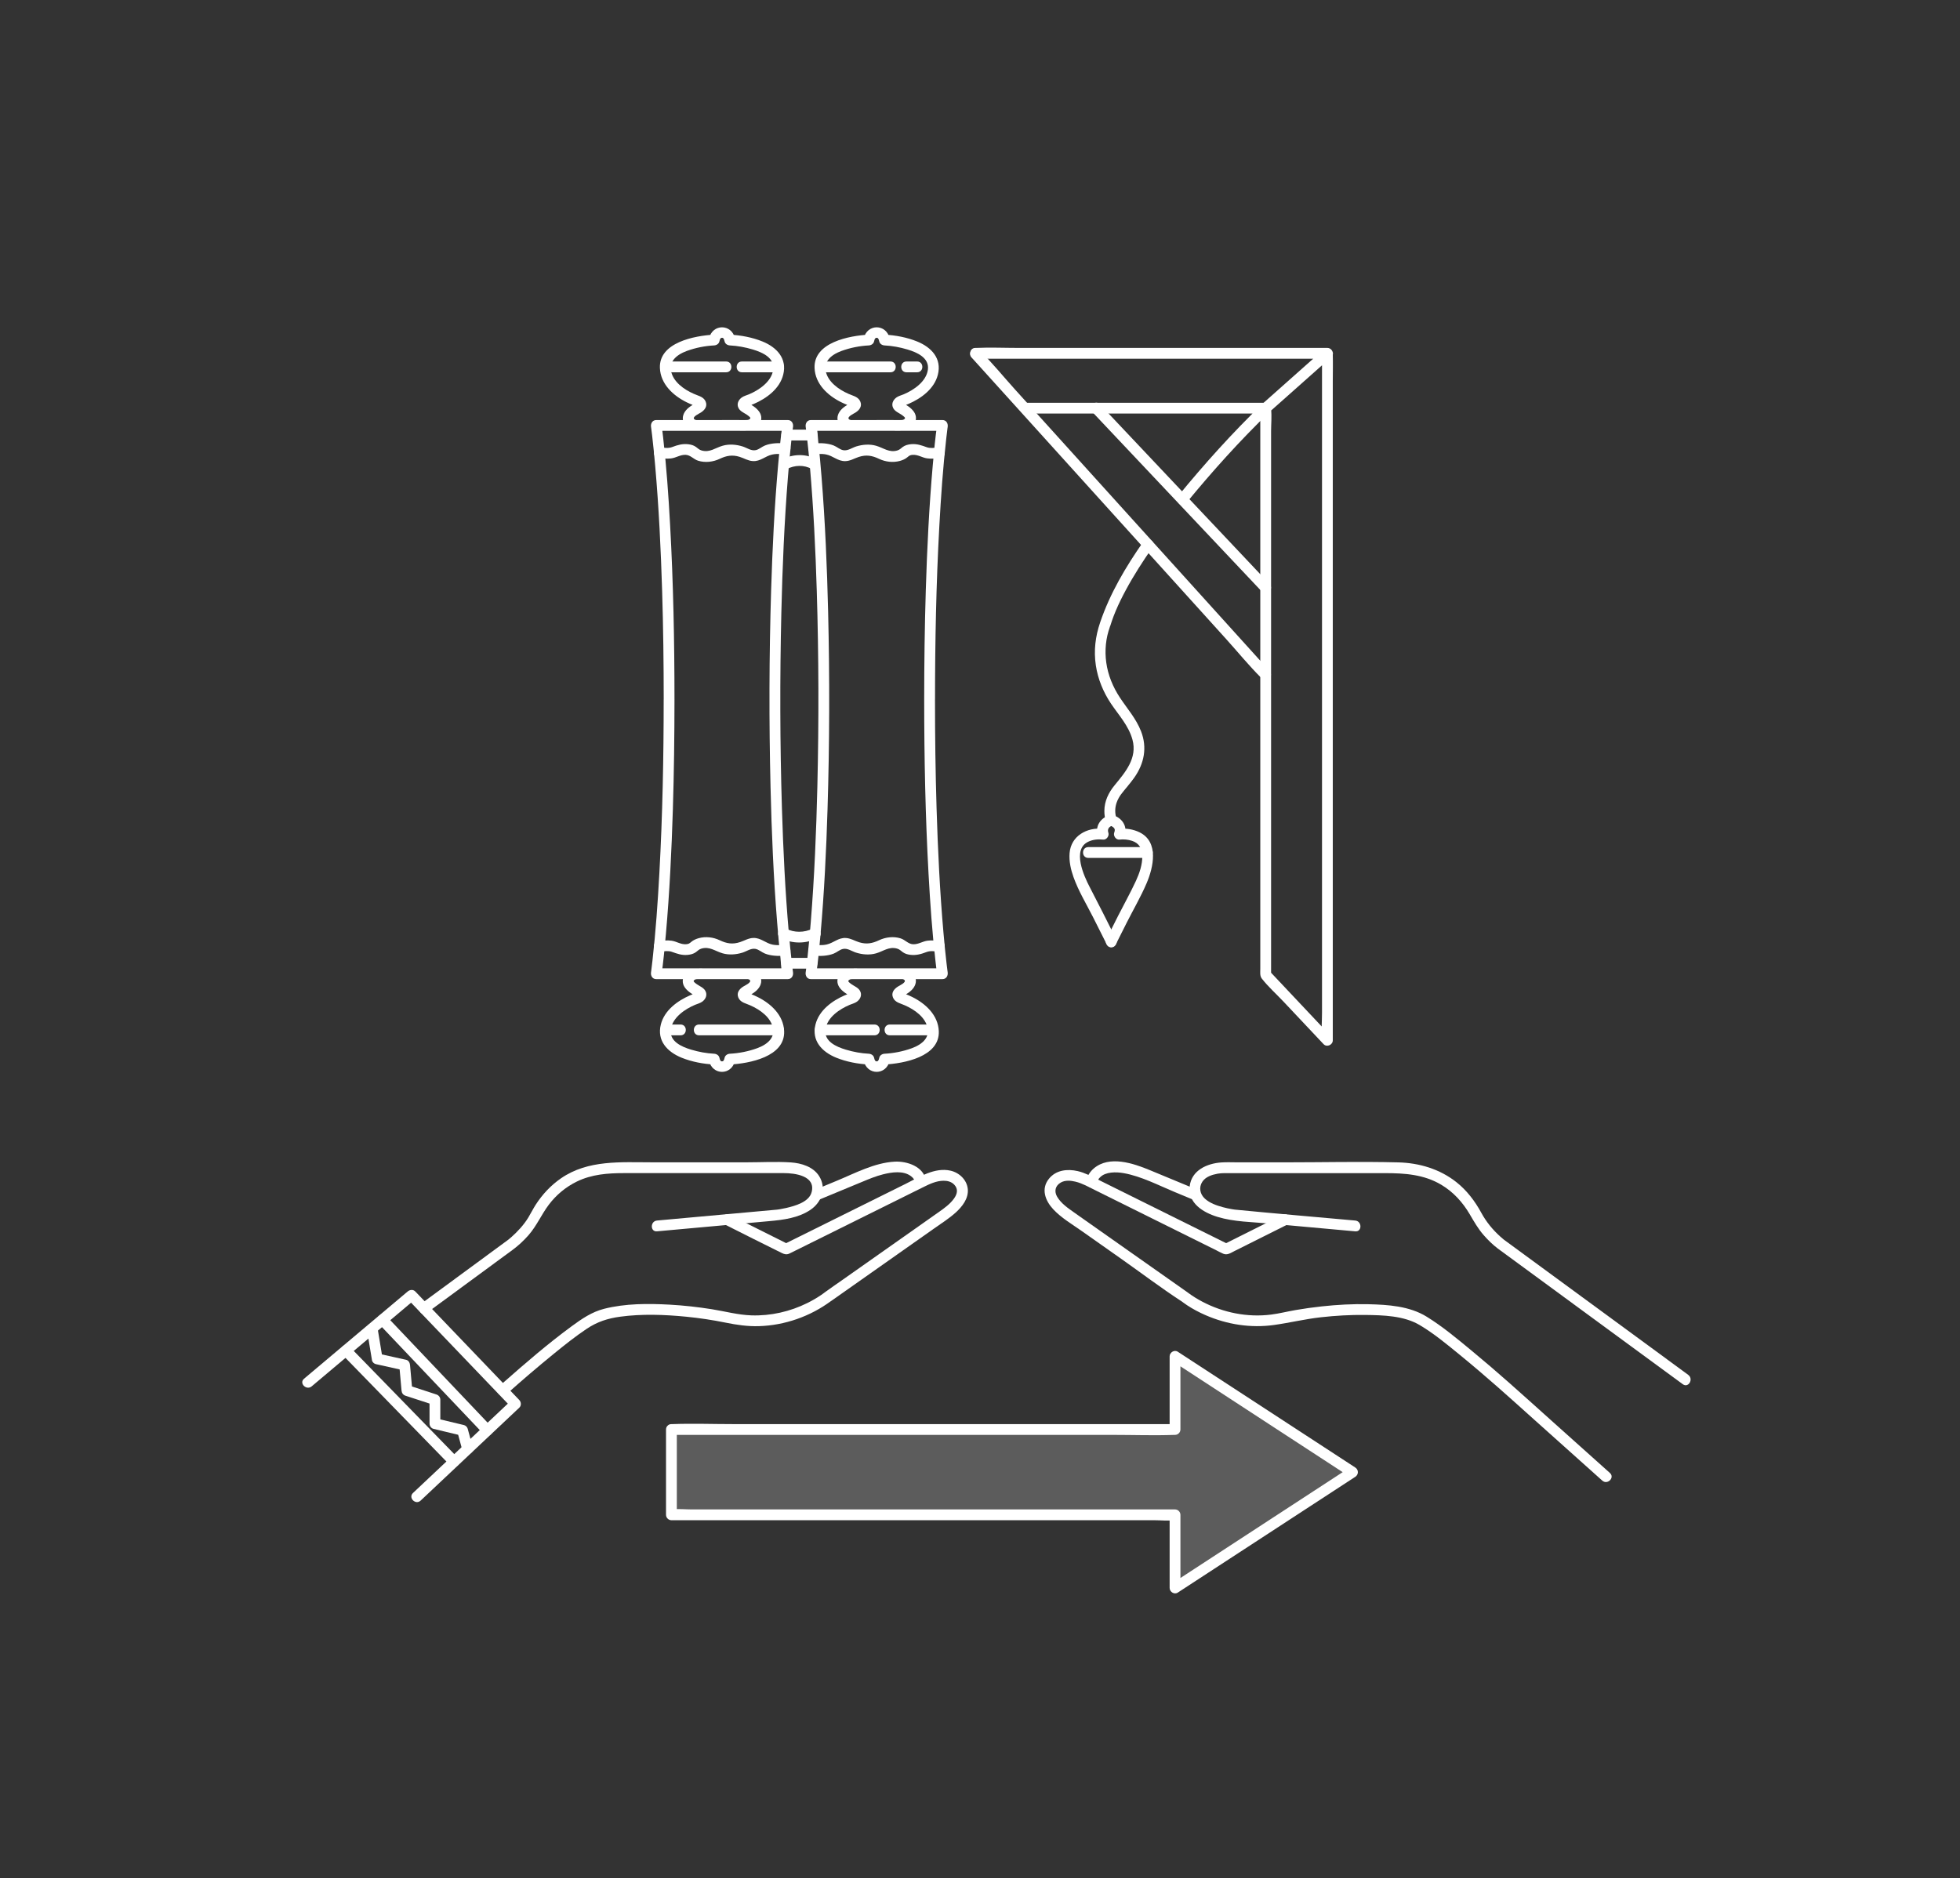 <?xml version="1.0" encoding="UTF-8"?>
<svg id="CONDUITE_DU_CHANGEMENT" data-name="CONDUITE DU CHANGEMENT" xmlns="http://www.w3.org/2000/svg" viewBox="0 0 2051.49 1966.49">
  <rect x="0" y="0" width="2051.49" height="1966.49" fill="#333333" stroke="none"/>
  <defs>
    <style>
      .cls-1 {
        fill: #fff;
      }

      .cls-2 {
        opacity: .2;
      }
    </style>
  </defs>
  <g class="cls-2">
    <polygon class="cls-1" points="702.76 1496.59 1229.88 1496.59 1229.88 1420.04 1415.69 1541.25 1229.88 1662.47 1229.88 1585.91 702.76 1585.91 702.76 1496.59"/>
  </g>
  <g>
    <path class="cls-1" d="M702.76,1502.24h462.5c21.19,0,42.54.78,63.72,0,.3-.01.6,0,.9,0,3.05,0,5.65-2.59,5.65-5.65v-76.56c-2.83,1.63-5.67,3.25-8.5,4.88,20.95,13.67,41.9,27.33,62.84,41,33.36,21.77,66.73,43.53,100.09,65.3,7.62,4.97,15.25,9.95,22.87,14.92v-9.75c-20.95,13.67-41.9,27.33-62.84,41-33.36,21.77-66.73,43.53-100.09,65.3-7.62,4.97-15.25,9.95-22.87,14.92l8.5,4.88v-76.56c0-3.05-2.59-5.65-5.65-5.65h-505.71c-6.64,0-13.9-.83-20.51,0-.29.04-.6,0-.9,0l5.65,5.65v-89.32c0-7.27-11.3-7.28-11.3,0v89.32c0,3.05,2.59,5.65,5.65,5.65h178.47c50.63,0,101.27,0,151.9,0,44.04,0,88.09,0,132.13,0h43.21c6.64,0,13.9.83,20.51,0,.29-.04.6,0,.9,0l-5.65-5.65v76.56c0,4.12,4.86,7.25,8.5,4.88,20.95-13.67,41.9-27.33,62.84-41,33.36-21.77,66.73-43.53,100.09-65.3,7.62-4.97,15.25-9.95,22.87-14.92,3.64-2.37,3.64-7.38,0-9.75-20.95-13.67-41.9-27.33-62.84-41-33.36-21.77-66.73-43.53-100.09-65.3-7.62-4.97-15.25-9.95-22.87-14.92-3.64-2.38-8.5.76-8.5,4.88v76.56l5.65-5.65h-462.5c-21.19,0-42.54-.78-63.72,0-.3.01-.6,0-.9,0-7.27,0-7.28,11.3,0,11.3Z"/>
    <g>
      <path class="cls-1" d="M326.24,1451.41c31.65-26.64,63.3-53.29,94.94-79.93,4.5-3.79,9.01-7.58,13.51-11.38h-7.99c31.81,33.21,63.62,66.42,95.43,99.63,4.47,4.67,8.95,9.34,13.42,14.01v-7.99c-30.13,28.39-60.27,56.78-90.4,85.17-4.29,4.04-8.58,8.08-12.87,12.12-5.3,5,2.7,12.97,7.99,7.99,30.13-28.39,60.27-56.78,90.4-85.17,4.29-4.04,8.58-8.08,12.87-12.12,2.26-2.12,2.06-5.83,0-7.99-31.81-33.21-63.62-66.42-95.43-99.63-4.47-4.67-8.95-9.34-13.42-14.01-2.24-2.34-5.69-1.93-7.99,0-31.65,26.64-63.3,53.29-94.94,79.93-4.5,3.79-9.01,7.58-13.51,11.38-5.57,4.69,2.46,12.64,7.99,7.99h0Z"/>
      <path class="cls-1" d="M396.29,1385.71c32.06,33.76,64.12,67.51,96.18,101.27,4.57,4.81,9.14,9.62,13.71,14.44,5.02,5.28,13-2.72,7.99-7.99-32.06-33.76-64.12-67.51-96.18-101.27-4.57-4.81-9.14-9.62-13.71-14.44-5.02-5.28-13,2.72-7.99,7.99h0Z"/>
      <path class="cls-1" d="M358.01,1417.94c33.04,33.92,66.07,67.84,99.11,101.76,4.73,4.86,9.46,9.71,14.19,14.57,5.08,5.22,13.07-2.77,7.99-7.99-33.04-33.92-66.07-67.84-99.11-101.76-4.73-4.86-9.46-9.71-14.19-14.57-5.08-5.22-13.07,2.77-7.99,7.99h0Z"/>
      <path class="cls-1" d="M384.09,1392.26c1.76,10.64,3.52,21.29,5.28,31.93.3,1.81,2.2,3.56,3.95,3.95,9.57,2.13,19.14,4.25,28.71,6.38l-4.15-5.45c.8,8.9,1.59,17.81,2.39,26.71.23,2.61,1.61,4.62,4.15,5.45,9.77,3.19,19.54,6.38,29.31,9.57l-4.15-5.45v25.12c0,2.41,1.75,4.87,4.15,5.45,9.63,2.31,19.27,4.63,28.9,6.94l-3.95-3.95c1.77,6.52,3.53,13.03,5.3,19.55,1.9,7.01,12.8,4.03,10.89-3-1.77-6.52-3.53-13.03-5.3-19.55-.5-1.85-2.05-3.49-3.95-3.95-9.63-2.31-19.27-4.63-28.9-6.94l4.15,5.45v-25.12c0-2.58-1.77-4.67-4.15-5.45-9.77-3.19-19.54-6.38-29.31-9.57l4.15,5.45c-.8-8.9-1.59-17.81-2.39-26.71-.21-2.4-1.59-4.88-4.15-5.45-9.57-2.13-19.14-4.25-28.71-6.38l3.95,3.95c-1.76-10.64-3.52-21.29-5.28-31.93-1.18-7.16-12.07-4.12-10.89,3h0Z"/>
      <path class="cls-1" d="M446.61,1374.62c29.89-21.97,59.79-43.93,89.68-65.9,6.21-4.56,11.85-9.79,16.93-15.6,8.52-9.74,13.42-21.49,21.12-31.74,7.75-10.32,17.83-18.69,29.42-24.36,15.56-7.6,32.37-8.84,49.4-8.84h167.36c11.56,0,33.5,2.8,28.99,19.96-2.74,10.42-17.51,14.4-26.56,16.52-2.1.49-4.21.91-6.33,1.27-.88.15-1.76.28-2.64.41,1.52-.22-.15.02-.54.06-.94.1-1.88.18-2.81.26-39.81,3.61-79.61,7.23-119.42,10.84-1.18.11-2.36.21-3.54.32-7.18.65-7.25,11.96,0,11.3,39.26-3.56,78.51-7.13,117.77-10.69,14.75-1.34,30.36-3.33,42.91-11.86,11.59-7.88,17-22.36,9.13-35.08-6.18-10-18.7-13.79-29.82-14.52-15.19-.99-30.71-.09-45.92-.09h-99.13c-32.69,0-67.02-2.82-95.35,16.69-10.65,7.34-19.52,16.82-26.53,27.66-2.79,4.32-5.02,8.94-7.69,13.33-4.76,7.83-11.1,14.67-17.93,20.73-1.14,1.01-2.32,1.98-3.5,2.95,2.22-1.83.57-.45.01-.05-2.3,1.66-4.58,3.36-6.87,5.05-8.79,6.46-17.59,12.92-26.38,19.39-18,13.23-36,26.45-53.99,39.68l-3.47,2.55c-5.8,4.26-.17,14.07,5.7,9.75h0Z"/>
      <path class="cls-1" d="M758.1,1281.7c20.1,10.06,40.12,20.28,60.29,30.17,2.72,1.33,5.02,1.87,7.96.48,2.24-1.06,4.44-2.2,6.66-3.3l29.52-14.65c26.26-13.03,52.53-26.07,78.79-39.1,8.37-4.15,16.74-8.31,25.1-12.46,6.68-3.31,13.51-6.59,21.14-6.68,4.19-.05,8.29,1.02,11.25,4.13,4.36,4.59,3.14,9.7-.23,14.45-4.05,5.71-9.87,9.9-15.53,13.9-8.72,6.15-17.44,12.3-26.17,18.44-24.83,17.5-49.67,34.99-74.51,52.48-6.31,4.44-12.71,8.78-18.94,13.33-.55.4-1.09.83-1.63,1.24s1.44-1.03.05-.05c-.74.52-1.47,1.07-2.22,1.58-4.64,3.2-9.55,6.01-14.6,8.52-18.1,9-38.39,13.61-58.61,12.92-13.96-.47-27.46-4.2-41.19-6.4-14.65-2.34-29.42-3.99-44.23-4.81-22.66-1.24-46.54-1.3-68.69,4.34-12.8,3.26-23.29,10.44-33.81,18.16-24.93,18.3-48.46,38.6-71.63,59.06-1.59,1.41-3.19,2.82-4.77,4.24-5.43,4.86,2.58,12.83,7.99,7.99,16.18-14.49,32.7-28.62,49.54-42.34,11.16-9.09,22.45-18.13,34.42-26.13,10.97-7.34,21.99-10.95,35.14-12.72,22.78-3.07,46.25-2.21,69.06.02,13.86,1.36,27.64,3.44,41.29,6.22,11.49,2.34,22.92,4.02,34.68,3.67,27.1-.8,53.91-10.17,75.63-26.35-2.73,2.03,1.49-.98,2.18-1.46,2.98-2.1,5.95-4.19,8.93-6.29,10.05-7.08,20.11-14.16,30.16-21.24,22.27-15.68,44.54-31.36,66.8-47.05,7.49-5.28,15.46-10.32,22.28-16.46s13.7-14.8,12.77-24.62-9.03-17.29-18.11-19.33c-16.56-3.72-32.7,6.74-47,13.84-41.6,20.65-83.2,41.29-124.8,61.94-1.02.51-2.04,1.01-3.07,1.52h5.7c-20.63-10.32-41.27-20.65-61.9-30.97-6.48-3.24-12.21,6.5-5.7,9.75h0Z"/>
      <path class="cls-1" d="M969.25,1236.34c-2.18-15.08-19.86-20.86-32.86-20.16-21.07,1.14-41.19,11.99-60.35,19.93-7.68,3.18-15.36,6.37-23.04,9.55-6.62,2.74-3.72,13.68,3,10.89,15.39-6.38,30.78-12.76,46.17-19.14,7.3-3.03,14.38-6.02,22.09-7.95,9.13-2.29,21.19-4.16,29.22,1.9,2.77,2.09,4.35,4.41,4.87,7.98,1.03,7.17,11.92,4.12,10.89-3h0Z"/>
    </g>
    <path class="cls-1" d="M1767.09,1439.42c-36.94-27.1-73.89-54.2-110.83-81.3-22.22-16.3-44.45-32.6-66.67-48.9-5.04-3.7-10.05-7.45-15.12-11.09-.31-.23-.62-.46-.94-.69,1.2.88,1.3,1.09.48.36-1.18-1.05-2.41-2.03-3.59-3.09-8.1-7.29-14.81-15.49-20.02-25.07-6.62-12.18-15.11-23.36-26.03-32-17.38-13.77-38.84-20.14-60.85-20.7-39.41-1.01-78.97-.04-118.39-.04-16.57,0-33.15,0-49.72,0-5.67,0-11.43-.3-17.1.1-14.93,1.05-31.06,8.18-33.06,24.78-2.15,17.91,14.26,27.71,29.16,32.23,17.22,5.23,36.28,5.34,54.05,6.95,28.17,2.56,56.34,5.11,84.52,7.67,1.85.17,3.7.34,5.54.5,7.24.66,7.19-10.64,0-11.3-41.85-3.8-83.74-7.31-125.57-11.4-.47-.05-.94-.11-1.42-.17,1.64.21-1.49-.24-1.96-.32-3.23-.54-6.44-1.24-9.6-2.09-6.6-1.79-13.67-4.23-18.82-8.91s-6.6-11.79-2.69-17.73c3.48-5.28,10.09-7.34,15.99-8.43,4.31-.8,10.19-.58,15.21-.58h42.54c39.09,0,78.19,0,117.28,0,20.7,0,40.84,1.3,59.07,12.16,12.44,7.4,22.29,18.17,29.6,30.58,4.58,7.78,8.81,15.34,14.82,22.2,4.46,5.1,9.39,9.94,14.81,14.04,3.21,2.43,6.49,4.76,9.73,7.14,19.63,14.4,39.25,28.79,58.88,43.19,40.85,29.96,81.69,59.92,122.54,89.89.82.6,1.64,1.2,2.45,1.8,5.87,4.3,11.51-5.49,5.7-9.75h0Z"/>
    <path class="cls-1" d="M1342.41,1271.95c-20.63,10.32-41.27,20.65-61.9,30.97h5.7c-19.28-9.57-38.55-19.14-57.83-28.7-26.52-13.16-53.04-26.32-79.55-39.48-6.73-3.34-13.38-6.94-20.76-8.65-10.9-2.52-22.78-1.19-30.19,8.01-8.52,10.57-3.88,22.92,4.48,31.9,8.37,9,19.83,15.73,29.85,22.79,13.62,9.6,27.24,19.19,40.86,28.78,21.32,15.02,42.26,30.9,64.11,45.14.87.57-.85-.67-.83-.66.61.45,1.19.93,1.79,1.39,1.39,1.04,2.81,2.04,4.26,3,6.17,4.09,12.76,7.55,19.55,10.5,22.54,9.78,47.15,13.63,71.56,10.23,16.37-2.28,32.41-6.22,48.88-8.06,15.48-1.73,31.07-2.64,46.65-2.44,18.7.24,40.29.74,56.86,10.56,14.8,8.78,28.29,19.98,41.58,30.84,13.47,11,26.69,22.3,39.76,33.76,12.91,11.32,25.63,22.85,38.42,34.31,22.3,19.98,44.6,39.95,66.91,59.93,1.5,1.34,3,2.69,4.5,4.03,5.4,4.84,13.42-3.13,7.99-7.99-19.65-17.6-39.31-35.21-58.96-52.81-15.64-14.01-31.2-28.11-46.94-42-12.93-11.41-26.01-22.64-39.31-33.62-14.96-12.35-30.13-25.05-46.68-35.25-17.93-11.06-40.36-12.52-60.91-12.99-16.33-.38-32.69.51-48.92,2.28-9.08.99-18.13,2.25-27.13,3.8s-17.11,3.67-25.76,4.77c-24.74,3.13-50.15-1.96-72.14-13.58-5-2.64-9.79-5.6-14.35-8.94,1.29.95.03,0-1.05-.8-.89-.65-1.8-1.27-2.7-1.9-26.91-18.94-53.81-37.89-80.71-56.84-11.71-8.25-23.42-16.49-35.12-24.75-6.57-4.64-13.64-9.42-17.83-16.45-3.34-5.61-2.17-11.52,3.69-14.95,4.61-2.69,10.43-2.17,15.41-.96,7.21,1.76,13.77,5.52,20.38,8.8,13.21,6.56,26.42,13.11,39.63,19.67,29.13,14.46,58.25,28.91,87.38,43.37,2.42,1.2,4.83,2.62,7.34,3.64,4.3,1.76,7.8-.87,11.6-2.77,15.05-7.53,30.09-15.06,45.14-22.59,3.68-1.84,7.36-3.68,11.04-5.53,6.5-3.25.79-13-5.7-9.75h0Z"/>
    <path class="cls-1" d="M1147.85,1239.34c.14-.96.47-1.89.81-2.8.29-.79-.6,1.11.14-.25.26-.47.52-.94.79-1.41.78-1.36.43-.89,1.93-2.41,5.65-5.71,16.48-5.73,24.8-4.23,18.38,3.32,35.98,12.59,53.09,19.69,6.93,2.87,13.86,5.74,20.79,8.62,6.71,2.78,9.64-8.15,3-10.89-16.44-6.81-32.88-13.63-49.32-20.44-17.53-7.26-42.75-15.97-59.15-1.84-3.66,3.15-7.07,8.05-7.78,12.96-1.03,7.11,9.86,10.18,10.89,3h0Z"/>
    <g>
      <path class="cls-1" d="M978.67,732.42c.01-60.57,1.19-121.17,4.51-181.66,1.68-30.62,3.8-61.26,7.25-91.75.38-3.36.79-6.71,1.21-10.06.3-2.39-.15,1.01.16-1.18.04-.29.08-.57.12-.86.53-3.56-1.42-7.15-5.45-7.15h-68.86c-7.27,0-7.28,11.3,0,11.3h17.33c6.47,0,13.57.83,18.92-3.64,3.78-3.16,5.87-8.05,4.38-12.93s-6.4-8.54-10.69-11.15c-3.19-1.94-.97-1.28-2.89,2.15.04-.07.41-.26.46-.36.42-.87-1.68.6-.3.12,2.03-.71,4.01-1.49,5.98-2.34,13.38-5.76,27.11-15.77,30.85-30.62,4.3-17.05-6.82-28.73-21.67-34.77-10.7-4.35-22.66-6.57-34.19-7.18l5.45,4.15c-3.4-15.77-23.84-15.77-27.24,0l5.45-4.15c-20.32,1.07-57.94,8.06-56.86,34.93.67,16.72,13.81,28.89,27.94,35.85,2.41,1.19,4.89,2.26,7.4,3.23.74.29,1.49.59,2.25.82,1.58.47-.21-.08-.23-.14.04.13.61.42.63.46-1.97-3.39.33-4.11-2.89-2.15-2.28,1.39-4.6,2.94-6.51,4.81-3.74,3.65-5.83,8.62-3.89,13.72,3.47,9.12,13.04,9.19,21.17,9.19,6.39,0,12.77,0,19.16,0v-11.3c-22.95,0-45.91,0-68.86,0-4.03,0-5.97,3.59-5.45,7.15.03.22.06.44.09.66.04.26.07.53.11.79.19,1.37-.2-1.58-.02-.12.34,2.66.68,5.33.99,8,1.25,10.71,2.29,21.44,3.23,32.19,3.78,43.33,5.88,86.8,7.2,130.27,2.08,68.12,2.22,136.33.62,204.46-1.12,47.41-3.11,94.83-6.89,142.1-1,12.51-2.13,25.01-3.5,37.48-.39,3.52-.79,7.05-1.23,10.56-.14,1.12-.29,2.25-.43,3.37-.17,1.31.22-1.58.04-.28-.04.3-.08.6-.13.91-.03.21-.06.41-.09.62-.53,3.56,1.42,7.15,5.45,7.15,22.95,0,45.91,0,68.86,0v-11.3c-5.78,0-11.55,0-17.33,0-6.47,0-13.57-.83-18.92,3.64-3.78,3.16-5.87,8.05-4.38,12.93s6.4,8.54,10.69,11.15c3.19,1.94.97,1.28,2.89-2.15-.04.07-.41.26-.46.36-.42.87,1.68-.6.3-.12-2.03.71-4.01,1.49-5.98,2.34-13.38,5.76-27.11,15.77-30.85,30.62-4.3,17.05,6.82,28.73,21.67,34.77,10.7,4.35,22.66,6.57,34.19,7.18l-5.45-4.15c3.4,15.77,23.84,15.77,27.24,0l-5.45,4.15c20.32-1.07,57.94-8.06,56.86-34.93-.67-16.72-13.81-28.89-27.94-35.85-2.41-1.19-4.89-2.26-7.4-3.23-.74-.29-1.49-.59-2.25-.82-1.58-.47.21.08.23.14-.04-.13-.61-.42-.63-.46,1.97,3.39-.33,4.11,2.89,2.15,2.28-1.39,4.6-2.94,6.51-4.81,3.74-3.65,5.83-8.62,3.89-13.72-3.47-9.12-13.04-9.19-21.17-9.19h-19.16c-7.27,0-7.28,11.3,0,11.3h68.86c4.03,0,5.97-3.59,5.45-7.15-.03-.22-.06-.44-.09-.66-.03-.24-.07-.48-.1-.73-.21-1.48.19,1.5,0,.05-.34-2.66-.68-5.33-.99-8-1.24-10.59-2.27-21.2-3.2-31.81-3.8-43.45-5.91-87.05-7.24-130.64-1.16-37.89-1.64-75.81-1.65-113.72,0-7.27-11.3-7.28-11.3,0,.01,60.97,1.21,121.96,4.57,182.85,1.68,30.44,3.8,60.89,7.26,91.18.55,4.83,1.12,9.66,1.83,14.47l5.45-7.15h-68.86c-7.27,0-7.28,11.3,0,11.3h14.42c2.55,0,12.99-1.57,14.86,1.2,1.63,2.42-5.36,5.53-7.21,6.72-3.92,2.5-6.98,6.41-5.03,11.25,1.6,3.96,5.11,5.46,8.77,6.81,9.77,3.6,22.03,10.74,26.37,21.45,5.25,12.95-4.13,20.83-15.43,24.95-9.29,3.38-18.98,5.25-28.56,5.76-2.38.12-4.91,1.65-5.45,4.15-.34,1.58-.63,2.61-1.63,3.59-.1.1-2.15.52-.53.22-.18.03-.38.01-.57.01s-.39.03-.57-.01c1.34.31-.31,0-.53-.22-.96-.93-1.3-2.08-1.63-3.59-.54-2.51-3.06-4.02-5.45-4.15-8.16-.43-16.06-1.87-24.12-4.28-9.96-2.99-23.09-8.69-21.3-21.22,1.83-12.79,14.99-21.32,25.34-25.69,2.53-1.07,5.24-1.67,7.5-3.27,3.09-2.19,5.18-5.85,4.03-9.72-1.51-5.08-7.06-6.43-10.75-9.44-1.89-1.54-3.41-2.58-.78-4,1-.54,2.08-.44,3.15-.5,2.57-.14,5.2,0,7.78,0,5.78,0,11.55,0,17.33,0,7.27,0,7.28-11.3,0-11.3-22.95,0-45.91,0-68.86,0l5.45,7.15c2.13-14.39,3.44-28.92,4.71-43.4,3.82-43.44,5.94-87.03,7.28-130.62,2.11-68.65,2.26-137.39.62-206.04-1.13-47.42-3.13-94.84-6.94-142.13-1-12.46-2.13-24.91-3.51-37.33-.59-5.32-.53-11.67-2.07-16.83-.06-.21-.06-.45-.09-.66l-5.45,7.15c22.95,0,45.91,0,68.86,0,7.27,0,7.28-11.3,0-11.3-4.81,0-9.62,0-14.42,0-2.55,0-12.99,1.57-14.86-1.2-1.63-2.42,5.36-5.53,7.21-6.72,3.92-2.5,6.98-6.41,5.03-11.25-1.6-3.96-5.11-5.46-8.77-6.81-9.77-3.6-22.03-10.74-26.37-21.45-5.25-12.95,4.13-20.83,15.43-24.95,9.29-3.38,18.98-5.25,28.56-5.76,2.38-.12,4.91-1.65,5.45-4.15.34-1.58.63-2.61,1.63-3.59.1-.1,2.15-.52.53-.22.18-.03.38-.01.57-.01s.39-.03.57.01c-1.34-.31.31,0,.53.22.96.93,1.3,2.08,1.63,3.59.54,2.51,3.06,4.02,5.45,4.15,8.16.43,16.06,1.87,24.12,4.28,9.96,2.99,23.09,8.69,21.3,21.22s-14.99,21.32-25.34,25.69c-2.53,1.07-5.24,1.67-7.5,3.27-3.09,2.19-5.18,5.85-4.03,9.72,1.51,5.08,7.06,6.43,10.75,9.44,1.89,1.54,3.41,2.58.78,4-1,.54-2.08.44-3.15.5-2.57.14-5.2,0-7.78,0h-17.33c-7.27,0-7.28,11.3,0,11.3h68.86l-5.45-7.15c-2.13,14.39-3.44,28.92-4.71,43.4-3.82,43.44-5.94,87.03-7.28,130.62-1.17,38.15-1.66,76.32-1.67,114.49,0,7.27,11.3,7.28,11.3,0Z"/>
      <path class="cls-1" d="M853.13,475.52c1.08-.17-1.65.13.19-.01,1.1-.09,2.2-.19,3.31-.23,2.66-.09,5.35-.02,7.97.49,7.26,1.42,12.31,7.19,20.13,7.01,5.21-.12,9.27-2.81,14.04-4.37,7.86-2.57,13.98-1.52,21.27,1.96,6.73,3.21,14.6,4.17,21.83,2.2,2.88-.79,5.75-2.03,8.03-3.99,1.8-1.56,2.76-2.2,5.29-2.37,5.7-.38,9.75,2.86,15.1,3.66,4.77.71,9.71.19,14.44-.64,7.15-1.27,4.12-12.16-3-10.89-3.68.65-8.06,1.17-11.62-.1-5.62-2.01-10.48-3.81-16.66-3.19-3.03.3-5.99,1.05-8.49,2.84-1.95,1.4-3.11,2.86-5.48,3.63-8.67,2.79-14.68-2.61-22.52-4.85-6.69-1.91-14.08-1.33-20.68.7-4.32,1.33-8.77,4.75-13.45,4-3.71-.6-6.71-3.57-10.17-4.95-3.14-1.25-6.38-1.86-9.73-2.21-4.26-.44-8.57-.25-12.79.43-7.16,1.15-4.12,12.04,3,10.89h0Z"/>
      <path class="cls-1" d="M850.13,1000.13c4.02.65,8.11.86,12.17.5,3.55-.32,7.03-.95,10.35-2.28s6.11-4.05,9.56-4.84c4.8-1.09,9.17,2.31,13.55,3.73,6.72,2.18,14.34,2.82,21.19.86,7.67-2.19,13.41-7.37,21.91-5.01,2.73.76,3.89,2.22,6.09,3.79,2.31,1.65,4.96,2.39,7.74,2.74,6.16.79,11.42-.72,17.06-2.89,3.71-1.42,8.08-.99,11.98-.3,7.11,1.26,10.16-9.62,3-10.89-4.49-.8-9.15-1.28-13.69-.74-5.41.64-9.62,3.96-15.27,3.78-5.19-.17-8.31-4.7-13.3-6.22-7.36-2.24-15.57-1.24-22.45,2.03s-13.03,4.49-20.75,2.11c-4.76-1.47-8.81-4.18-13.94-4.48-7.93-.47-12.86,5.22-20.1,6.82-2.83.63-5.73.74-8.61.64-1.11-.04-2.21-.13-3.31-.23-1.84-.17.9.16-.19-.01-7.11-1.15-10.17,9.74-3,10.89h0Z"/>
    </g>
    <g>
      <path class="cls-1" d="M705.96,732.42c-.01-60.97-1.21-121.96-4.57-182.85-1.68-30.44-3.8-60.89-7.26-91.18-.55-4.83-1.12-9.66-1.83-14.47l-5.45,7.15c22.95,0,45.91,0,68.86,0v-11.3c-4.81,0-9.62,0-14.42,0-2.55,0-12.99,1.57-14.86-1.2-1.63-2.42,5.36-5.53,7.21-6.72,3.92-2.5,6.98-6.41,5.03-11.25-1.6-3.96-5.11-5.46-8.77-6.81-9.77-3.6-22.03-10.74-26.37-21.45-5.25-12.95,4.13-20.83,15.43-24.95,9.29-3.38,18.98-5.25,28.56-5.76,2.38-.12,4.91-1.65,5.45-4.15.34-1.58.63-2.61,1.63-3.59.1-.1,2.15-.52.53-.22.18-.03.38-.01.57-.01s.39-.03.57.01c-1.34-.31.31,0,.53.22.96.93,1.3,2.08,1.63,3.59.54,2.51,3.06,4.02,5.45,4.15,8.16.43,16.06,1.87,24.12,4.28,9.96,2.99,23.09,8.69,21.3,21.22s-14.99,21.32-25.34,25.69c-2.53,1.07-5.24,1.67-7.5,3.27-3.09,2.19-5.18,5.85-4.03,9.72,1.51,5.08,7.06,6.43,10.75,9.44,1.89,1.54,3.41,2.58.78,4-1,.54-2.08.44-3.15.5-2.57.14-5.2,0-7.78,0h-17.33c-7.27,0-7.28,11.3,0,11.3,22.95,0,45.91,0,68.86,0l-5.45-7.15c-2.13,14.39-3.44,28.92-4.71,43.4-3.82,43.44-5.94,87.03-7.28,130.62-2.11,68.65-2.26,137.39-.62,206.04,1.13,47.42,3.13,94.84,6.94,142.13,1,12.46,2.13,24.91,3.51,37.33.59,5.32.53,11.67,2.07,16.83.06.21.06.45.09.66l5.45-7.15h-68.86c-7.27,0-7.28,11.3,0,11.3h14.42c2.55,0,12.99-1.57,14.86,1.2,1.63,2.42-5.36,5.53-7.21,6.72-3.92,2.5-6.98,6.41-5.03,11.25,1.6,3.96,5.11,5.46,8.77,6.81,9.77,3.6,22.03,10.74,26.37,21.45,5.25,12.95-4.13,20.83-15.43,24.95-9.29,3.38-18.98,5.25-28.56,5.76-2.38.12-4.91,1.65-5.45,4.15-.34,1.58-.63,2.61-1.63,3.59-.1.1-2.15.52-.53.22-.18.03-.38.01-.57.01s-.39.03-.57-.01c1.34.31-.31,0-.53-.22-.96-.93-1.3-2.08-1.63-3.59-.54-2.51-3.06-4.02-5.45-4.15-8.16-.43-16.06-1.87-24.12-4.28-9.96-2.99-23.09-8.69-21.3-21.22s14.99-21.32,25.34-25.69c2.53-1.07,5.24-1.67,7.5-3.27,3.09-2.19,5.18-5.85,4.03-9.72-1.51-5.08-7.06-6.43-10.75-9.44-1.89-1.54-3.41-2.58-.78-4,1-.54,2.08-.44,3.15-.5,2.57-.14,5.2,0,7.78,0,5.78,0,11.55,0,17.33,0,7.27,0,7.28-11.3,0-11.3-22.95,0-45.91,0-68.86,0l5.45,7.15c2.13-14.39,3.44-28.92,4.71-43.4,3.82-43.44,5.94-87.03,7.28-130.62,1.17-38.15,1.66-76.32,1.67-114.49,0-7.27-11.3-7.28-11.3,0-.01,60.57-1.19,121.17-4.51,181.66-1.68,30.62-3.8,61.26-7.25,91.75-.38,3.36-.79,6.71-1.21,10.06-.3,2.39.15-1.01-.16,1.18-.04.29-.08.57-.12.86-.53,3.56,1.42,7.15,5.45,7.15,22.95,0,45.91,0,68.86,0v-11.3c-5.78,0-11.55,0-17.33,0-6.47,0-13.57-.83-18.92,3.64-3.78,3.16-5.87,8.05-4.38,12.93s6.4,8.54,10.69,11.15c3.19,1.94.97,1.28,2.89-2.15-.04.07-.41.26-.46.36-.42.87,1.68-.6.3-.12-2.03.71-4.01,1.49-5.98,2.34-13.38,5.76-27.11,15.77-30.85,30.62-4.3,17.05,6.82,28.73,21.67,34.77,10.7,4.35,22.66,6.57,34.19,7.18l-5.45-4.15c3.4,15.77,23.84,15.77,27.24,0l-5.45,4.15c20.32-1.07,57.94-8.06,56.86-34.93-.67-16.72-13.81-28.89-27.94-35.85-2.41-1.19-4.89-2.26-7.4-3.23-.74-.29-1.49-.59-2.25-.82-1.58-.47.21.08.23.14-.04-.13-.61-.42-.63-.46,1.97,3.39-.33,4.11,2.89,2.15,2.28-1.39,4.6-2.94,6.51-4.81,3.74-3.65,5.83-8.62,3.89-13.72-3.47-9.12-13.04-9.19-21.17-9.19h-19.16c-7.27,0-7.28,11.3,0,11.3h68.86c4.03,0,5.97-3.59,5.45-7.15-.03-.22-.06-.44-.09-.66-.04-.26-.07-.53-.11-.79-.19-1.37.2,1.58.02.12-.34-2.66-.68-5.33-.99-8-1.25-10.71-2.29-21.44-3.23-32.19-3.78-43.33-5.88-86.8-7.2-130.27-2.08-68.12-2.22-136.33-.62-204.46,1.12-47.41,3.11-94.83,6.89-142.1,1-12.51,2.13-25.01,3.5-37.48.39-3.52.79-7.05,1.23-10.56.14-1.12.29-2.25.43-3.37.17-1.31-.22,1.58-.04.28.04-.3.08-.6.13-.91.03-.21.06-.41.09-.62.53-3.56-1.42-7.15-5.45-7.15-22.95,0-45.91,0-68.86,0v11.3c5.78,0,11.55,0,17.33,0,6.47,0,13.57.83,18.92-3.64,3.78-3.16,5.87-8.05,4.38-12.93s-6.4-8.54-10.69-11.15c-3.19-1.94-.97-1.28-2.89,2.15.04-.07.41-.26.46-.36.42-.87-1.68.6-.3.12,2.03-.71,4.01-1.49,5.98-2.34,13.38-5.76,27.11-15.77,30.85-30.62,4.3-17.05-6.82-28.73-21.67-34.77-10.7-4.35-22.66-6.57-34.19-7.18l5.45,4.15c-3.4-15.77-23.84-15.77-27.24,0l5.45-4.15c-20.32,1.07-57.94,8.06-56.86,34.93.67,16.72,13.81,28.89,27.94,35.85,2.41,1.19,4.89,2.26,7.4,3.23.74.29,1.49.59,2.25.82,1.58.47-.21-.08-.23-.14.04.13.61.42.63.46-1.97-3.39.33-4.11-2.89-2.15-2.28,1.39-4.6,2.94-6.51,4.81-3.74,3.65-5.83,8.62-3.89,13.72,3.47,9.12,13.04,9.19,21.17,9.19,6.39,0,12.77,0,19.16,0,7.27,0,7.28-11.3,0-11.3-22.95,0-45.91,0-68.86,0-4.03,0-5.97,3.59-5.45,7.15.03.22.06.44.09.66.03.24.07.48.1.73.21,1.48-.19-1.5,0-.05.34,2.66.68,5.33.99,8,1.24,10.59,2.27,21.2,3.2,31.81,3.8,43.45,5.91,87.05,7.24,130.64,1.16,37.89,1.64,75.81,1.65,113.72,0,7.27,11.3,7.28,11.3,0Z"/>
      <path class="cls-1" d="M823.21,464.62c-4.02-.65-8.11-.86-12.17-.5-3.55.32-7.03.95-10.35,2.28s-6.11,4.05-9.56,4.84c-4.8,1.09-9.17-2.31-13.55-3.73-6.72-2.18-14.34-2.82-21.19-.86-7.67,2.19-13.41,7.37-21.91,5.01-2.73-.76-3.89-2.22-6.09-3.79-2.31-1.65-4.96-2.39-7.74-2.74-6.16-.79-11.42.72-17.06,2.89-3.71,1.42-8.08.99-11.98.3-7.11-1.26-10.16,9.62-3,10.89,4.49.8,9.15,1.28,13.69.74,5.41-.64,9.62-3.96,15.27-3.78,5.19.17,8.31,4.7,13.3,6.22,7.36,2.24,15.57,1.24,22.45-2.03s13.03-4.49,20.75-2.11c4.76,1.47,8.81,4.18,13.94,4.48,7.93.47,12.86-5.22,20.1-6.82,2.83-.63,5.73-.74,8.61-.64,1.11.04,2.21.13,3.31.23,1.84.17-.9-.16.19.01,7.11,1.15,10.17-9.74,3-10.89h0Z"/>
      <path class="cls-1" d="M820.2,989.23c-1.08.17,1.65-.13-.19.01-1.1.09-2.2.19-3.31.23-2.66.09-5.35.02-7.97-.49-7.26-1.42-12.31-7.19-20.13-7.01-5.21.12-9.27,2.81-14.04,4.37-7.86,2.57-13.98,1.52-21.27-1.96-6.73-3.21-14.6-4.17-21.83-2.2-2.88.79-5.75,2.03-8.03,3.99-1.8,1.56-2.76,2.2-5.29,2.37-5.7.38-9.75-2.86-15.1-3.66-4.77-.71-9.71-.19-14.44.64-7.15,1.27-4.12,12.16,3,10.89,3.68-.65,8.06-1.17,11.62.1,5.62,2.01,10.48,3.81,16.66,3.19,3.03-.3,5.99-1.05,8.49-2.84,1.95-1.4,3.11-2.86,5.48-3.63,8.67-2.79,14.68,2.61,22.52,4.85,6.69,1.91,14.08,1.33,20.68-.7,4.32-1.33,8.77-4.75,13.45-4,3.71.6,6.71,3.57,10.17,4.95,3.14,1.25,6.38,1.86,9.73,2.21,4.26.44,8.57.25,12.79-.43,7.16-1.15,4.12-12.04-3-10.89h0Z"/>
    </g>
    <path class="cls-1" d="M815.13,378.46h-38.6c-7.27,0-7.28,11.3,0,11.3h38.6c7.27,0,7.28-11.3,0-11.3h0Z"/>
    <path class="cls-1" d="M760.05,378.46h-56.79c-7.27,0-7.28,11.3,0,11.3h56.79c7.27,0,7.28-11.3,0-11.3h0Z"/>
    <path class="cls-1" d="M864.81,389.76h67.25c7.27,0,7.28-11.3,0-11.3h-67.25c-7.27,0-7.28,11.3,0,11.3h0Z"/>
    <path class="cls-1" d="M948.78,389.76h11.16c7.27,0,7.28-11.3,0-11.3h-11.16c-7.27,0-7.28,11.3,0,11.3h0Z"/>
    <path class="cls-1" d="M815.02,1072.61h-83.32c-7.27,0-7.28,11.3,0,11.3h83.32c7.27,0,7.28-11.3,0-11.3h0Z"/>
    <path class="cls-1" d="M697.41,1083.91h14.95c7.27,0,7.28-11.3,0-11.3h-14.95c-7.27,0-7.28,11.3,0,11.3h0Z"/>
    <path class="cls-1" d="M858.31,1083.91h56.97c7.27,0,7.28-11.3,0-11.3h-56.97c-7.27,0-7.28,11.3,0,11.3h0Z"/>
    <path class="cls-1" d="M931.33,1083.91h41.2c7.27,0,7.28-11.3,0-11.3h-41.2c-7.27,0-7.28,11.3,0,11.3h0Z"/>
    <path class="cls-1" d="M823.19,1014.1h26.85c7.27,0,7.28-11.3,0-11.3h-26.85c-7.27,0-7.28,11.3,0,11.3h0Z"/>
    <path class="cls-1" d="M817.19,981.97c12.08,6.52,26.9,6.2,38.95,0,6.47-3.33.76-13.08-5.7-9.75-8.41,4.33-19.37,4.41-27.55,0-6.4-3.45-12.11,6.3-5.7,9.75h0Z"/>
    <path class="cls-1" d="M823.3,461.1h26.8c7.27,0,7.28-11.3,0-11.3h-26.8c-7.27,0-7.28,11.3,0,11.3h0Z"/>
    <path class="cls-1" d="M823.71,491.07c7.78-4.2,18.03-4.63,25.92,0,6.28,3.69,11.98-6.07,5.7-9.75-11.37-6.67-25.8-6.22-37.32,0-6.4,3.45-.7,13.21,5.7,9.75h0Z"/>
    <g>
      <path class="cls-1" d="M1020.95,375.55h353.3c4.61,0,9.92.74,14.48,0,.2-.03.44,0,.65,0l-5.65-5.65v690.07c0,9.18-.87,18.85,0,28,.04.4,0,.83,0,1.23l9.64-3.99c-18.82-19.98-37.64-39.97-56.47-59.95-2.71-2.88-5.42-5.75-8.13-8.63l1.65,3.99V451.4c0-7.53.84-15.62,0-23.11-.04-.32,0-.66,0-.98l-1.65,3.99c18.79-16.71,37.59-33.41,56.38-50.12,2.74-2.43,5.47-4.86,8.21-7.3,5.45-4.84-2.57-12.81-7.99-7.99-20.63,18.34-41.27,36.68-61.9,55.02-2.25,2-4.02,3.25-4.35,6.59-.09.96,0,1.98,0,2.95v15.68c0,21.32,0,42.63,0,63.95v415.93c0,23.07,0,46.13,0,69.2v19.1c0,3.49-.62,7.38,1.65,10.28,6.77,8.63,15.35,16.3,22.87,24.28,11.73,12.45,23.45,24.9,35.18,37.35,2.18,2.32,4.36,4.63,6.54,6.95,3.39,3.6,9.64.8,9.64-3.99V399.13c0-9.32.26-18.68,0-28-.01-.41,0-.82,0-1.23,0-3.05-2.59-5.65-5.65-5.65h-322.88c-14.91,0-30-.68-44.89,0-.22,0-.43,0-.65,0-7.27,0-7.28,11.3,0,11.3h0Z"/>
      <path class="cls-1" d="M1196.62,567.2c-18.38,26.34-34.78,53.98-45.08,84.32-5.03,14.8-6.88,29.52-4.54,45.16,2.14,14.3,7.83,28.04,15.87,40.02s18.52,23.12,22.47,37.73c5.2,19.22-7.3,33.81-18.73,47.72-6.3,7.66-10.66,16.61-10.69,26.75-.01,3.68.41,7.92,1.83,11.35,1.02,2.49,2.47,3.22,4.75,4.22.38.17.29.05,1.21.62.7.44,1.38.8,1.96,1.4,1.64,1.71,1.27,3.21.52,5.37-1.12,3.21,1.91,7.54,5.45,7.15,4.63-.51,8.97-.08,13.3,1.32,7.42,2.4,10.56,8.23,10.68,15.81.15,8.96-2.94,18.03-6.65,26.06-5.75,12.47-12.55,24.53-18.75,36.78-4.07,8.04-8.12,16.1-12.14,24.17-3.23,6.49,6.51,12.22,9.75,5.7,3.82-7.66,7.66-15.31,11.52-22.94,6.9-13.65,14.74-27.1,20.76-41.16,7.14-16.66,13.22-43.38-7.48-53.42-6.32-3.07-14.01-4.38-21.01-3.61l5.45,7.15c3.47-9.91-2.84-18.73-12.37-21.57l3.95,3.95c-1.74-5.57-1.84-10.97-.04-16.54.62-1.92,1.45-3.72,2.44-5.47.41-.72.85-1.42,1.29-2.12.13-.2,1.65-2.31.77-1.14,4.61-6.08,9.79-11.68,14.18-17.94,10.33-14.72,13.66-31.42,7-48.48-5.21-13.34-14.4-23.54-22.17-35.32-7.27-11.02-12.38-23.43-14.21-36.54-1.76-12.64-.55-25.73,3.92-37.69-2.16,5.76.96-2.97.07-.16.61-1.94,1.22-3.88,1.89-5.8,1.22-3.51,2.54-6.98,3.98-10.41,3.13-7.45,6.74-14.71,10.57-21.83,8.37-15.55,17.96-30.42,28.06-44.89,4.17-5.98-5.62-11.63-9.75-5.7h0Z"/>
      <path class="cls-1" d="M1073.18,432.96h251.6l-3.99-9.64c-30.98,29.96-60.03,62.23-87.33,95.55-4.57,5.58,3.38,13.62,7.99,7.99,27.3-33.32,56.35-65.59,87.33-95.55,3.54-3.42.84-9.64-3.99-9.64h-251.6c-7.27,0-7.28,11.3,0,11.3h0Z"/>
      <path class="cls-1" d="M1161.69,853.29c-9.55,2.82-15.95,11.62-12.48,21.57,1.82-2.38,3.63-4.77,5.45-7.15-16.86-1.85-33.74,7.42-35.15,25.46-.67,8.5,1.25,17.12,4.09,25.08,5.21,14.6,13.51,28.26,20.51,42.06,4.81,9.5,9.6,19.01,14.35,28.54,3.24,6.51,12.99.79,9.75-5.7-9.14-18.34-18.38-36.63-27.83-54.81-5.7-10.98-18.59-38.85-1.4-47.08,4.87-2.33,10.34-2.84,15.68-2.25,3.54.39,6.57-3.94,5.45-7.15-1.57-4.49,1.53-6.77,4.59-7.67,6.96-2.06,4-12.96-3-10.89h0Z"/>
      <path class="cls-1" d="M1016.95,374.31c10.11,11.18,20.21,22.36,30.32,33.54,24.15,26.72,48.31,53.44,72.46,80.16,29.21,32.31,58.42,64.62,87.63,96.94,25.35,28.04,50.7,56.09,76.05,84.13,12.21,13.51,23.89,27.94,36.84,40.76.19.18.35.39.53.58,4.89,5.4,12.86-2.6,7.99-7.99-10.11-11.18-20.21-22.36-30.32-33.54-24.15-26.72-48.31-53.44-72.46-80.16-29.21-32.31-58.42-64.62-87.63-96.94-25.35-28.04-50.7-56.09-76.05-84.13-12.21-13.51-23.89-27.94-36.84-40.76-.19-.18-.35-.39-.53-.58-4.89-5.4-12.86,2.6-7.99,7.99h0Z"/>
      <path class="cls-1" d="M1143.27,431.31c20.02,21.21,40.04,42.42,60.06,63.63,31.88,33.77,63.76,67.54,95.63,101.32,7.28,7.71,14.55,15.42,21.83,23.12,5,5.3,12.98-2.7,7.99-7.99-20.02-21.21-40.04-42.42-60.06-63.63l-95.63-101.32c-7.28-7.71-14.55-15.42-21.83-23.12-5-5.3-12.98,2.7-7.99,7.99h0Z"/>
      <path class="cls-1" d="M1201.05,886.87h-61.99c-7.27,0-7.28,11.3,0,11.3h61.99c7.27,0,7.28-11.3,0-11.3h0Z"/>
    </g>
  </g>
</svg>
